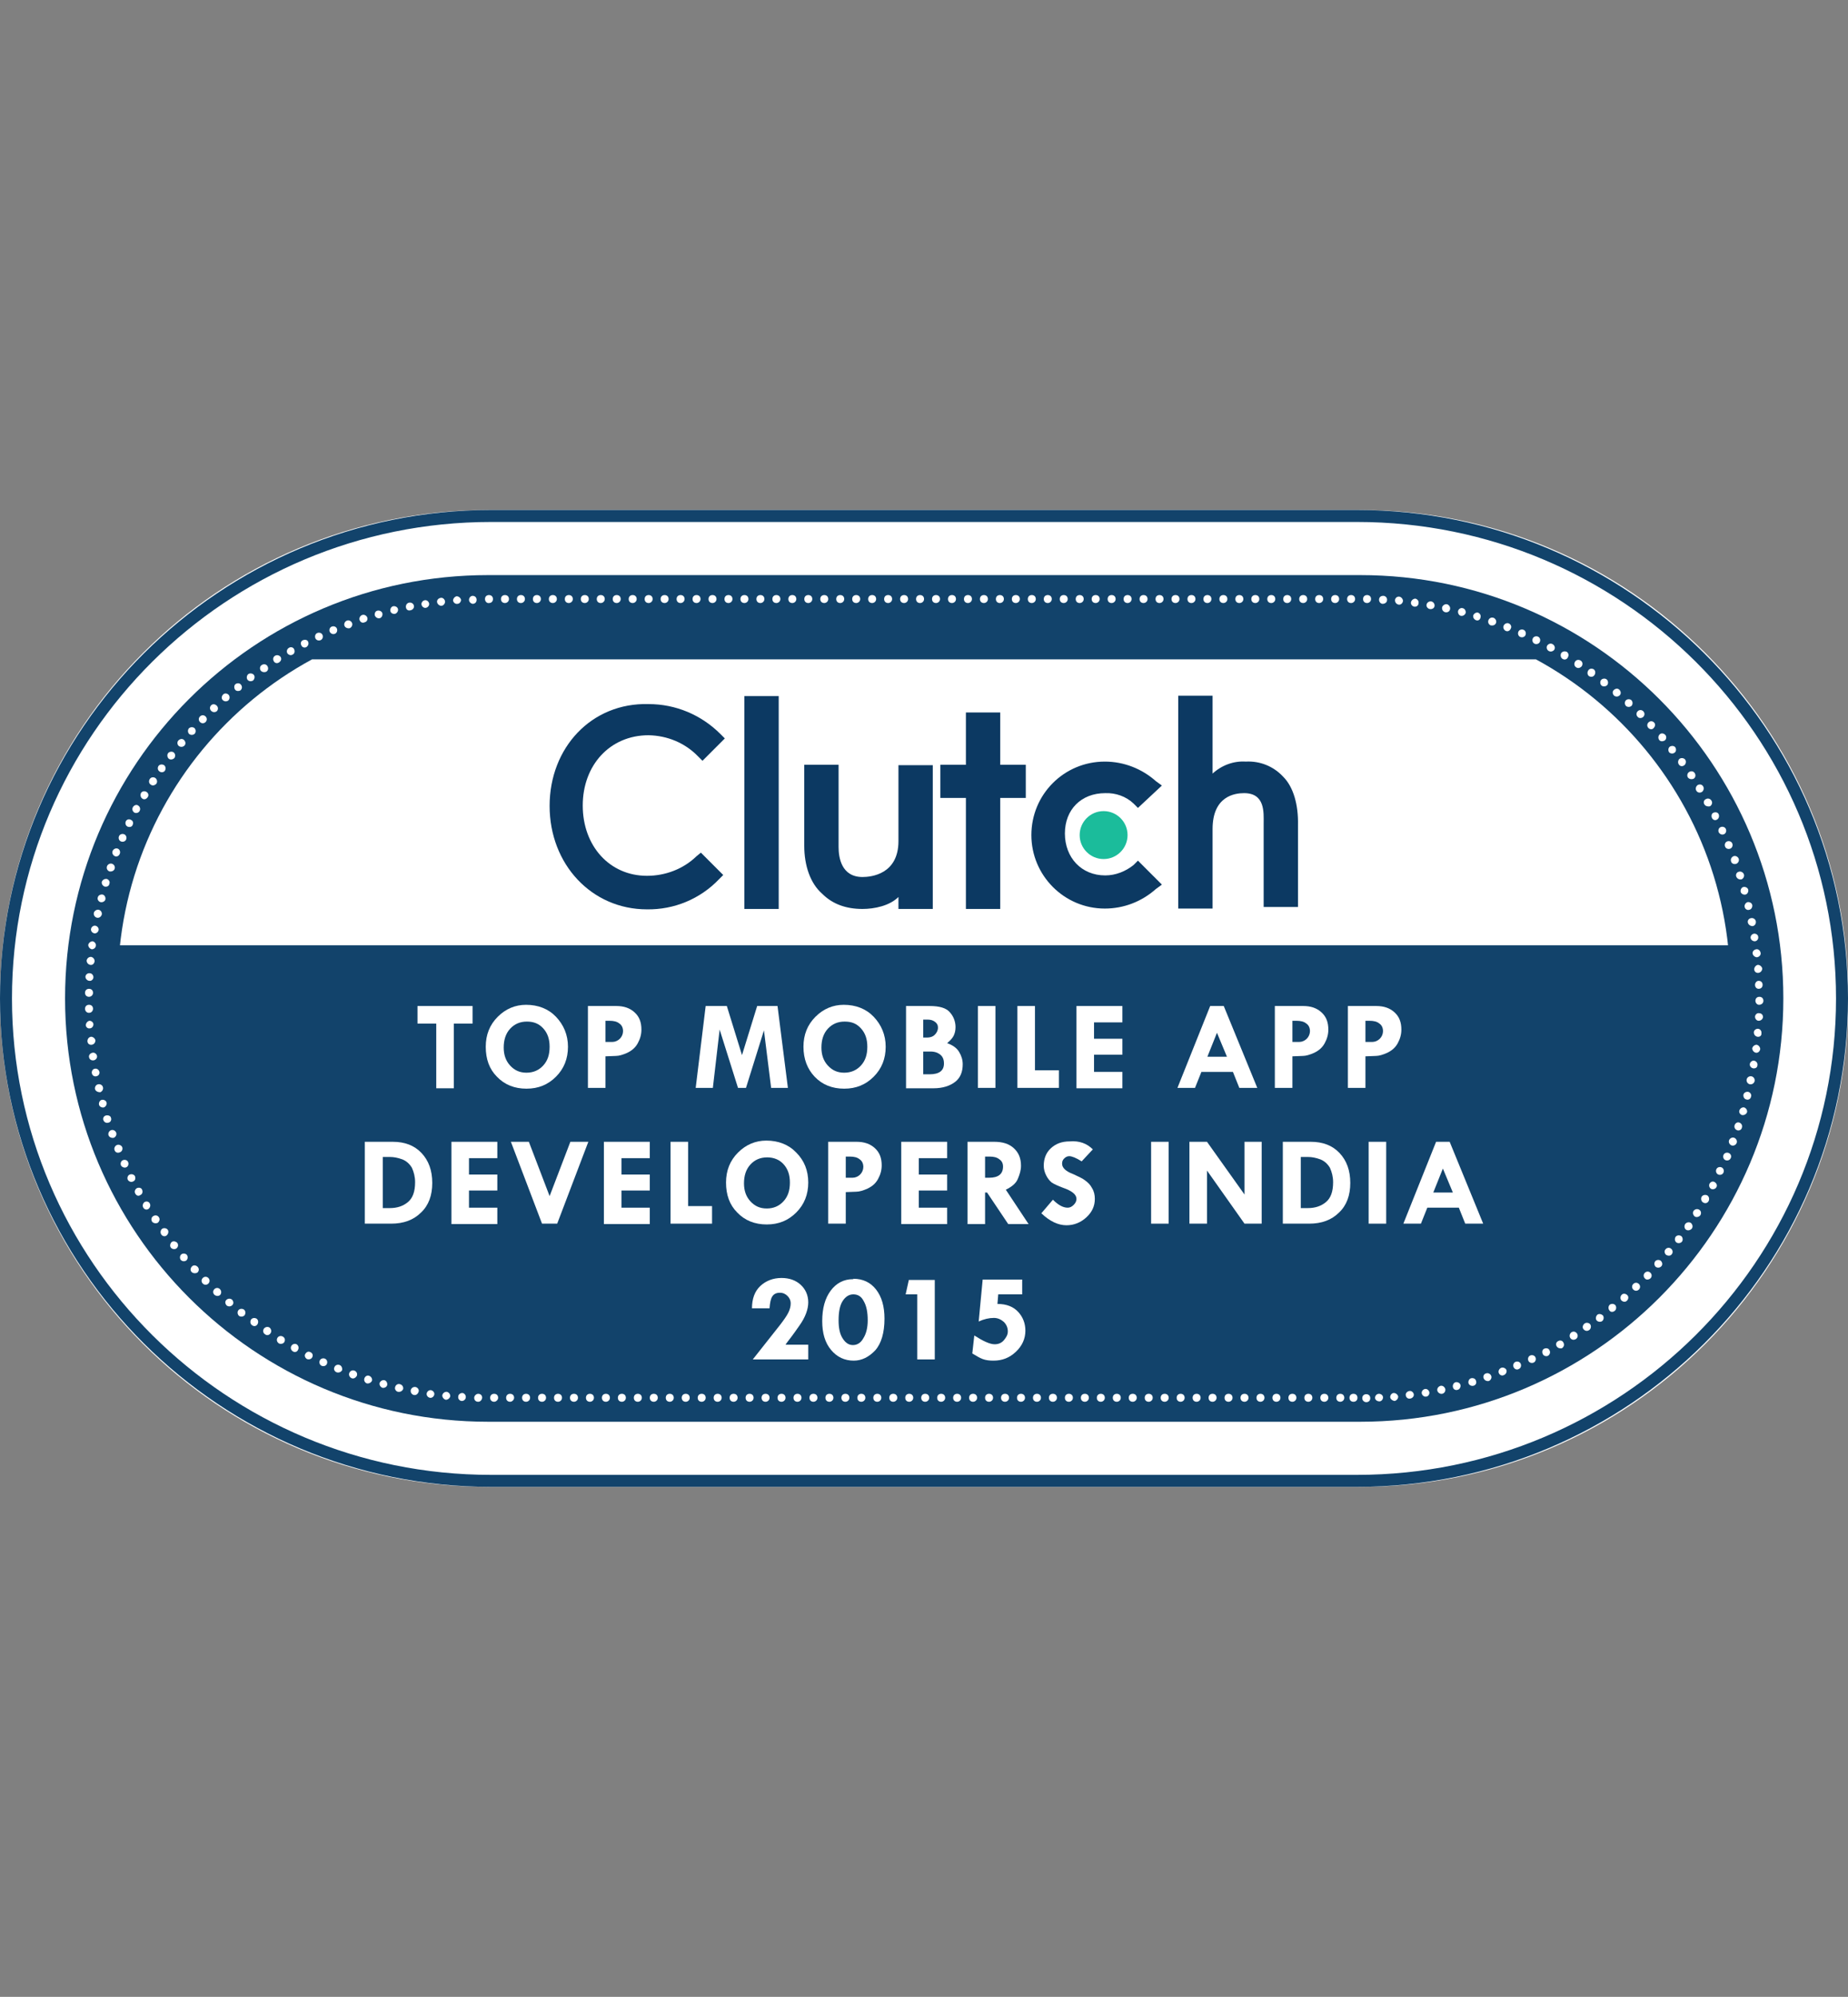 <?xml version="1.0" encoding="UTF-8"?>
<svg enable-background="new 0 0 463 500" version="1.1" viewBox="0 0 463 500" xml:space="preserve" xmlns="http://www.w3.org/2000/svg" xmlns:xlink="http://www.w3.org/1999/xlink">
<rect x="0" y="0" width="463" height="500" fill="#808080" stroke="none"/>
<style type="text/css">
	.st0{fill:#FFFFFF;}
	.st1{fill:#12436B;}
	.st2{clip-path:url(#a);}
	.st3{fill:#0C3962;}
	.st4{fill:#1BBC9B;}
	.st5{enable-background:new    ;}
</style>
<title>-</title>

	<path class="st0" d="m122.3 127.7h218.5c67.5 0 122.3 54.7 122.3 122.3 0 67.5-54.7 122.3-122.3 122.3h-218.5c-67.6 0-122.3-54.8-122.3-122.3s54.7-122.3 122.3-122.3z"/>
	<path class="st1" d="m122.3 144h218.5c58.5 0 106 47.5 106 106s-47.5 106-106 106h-218.5c-58.5 0-106-47.5-106-106s47.4-106 106-106z"/>
	<path class="st0" d="m335.8 351c-0.6 0-1-0.4-1-1s0.4-1 1-1 1 0.4 1 1-0.5 1-1 1zm3.3 0c-0.6 0-1-0.4-1-1s0.4-1 1-1 1 0.4 1 1-0.4 1-1 1zm-7.3 0c-0.6 0-1-0.4-1-1s0.4-1 1-1 1 0.4 1 1-0.5 1-1 1zm-4 0c-0.6 0-1-0.4-1-1s0.4-1 1-1 1 0.4 1 1-0.5 1-1 1zm-4 0c-0.6 0-1-0.4-1-1s0.4-1 1-1 1 0.4 1 1-0.5 1-1 1zm-4 0c-0.6 0-1-0.4-1-1s0.4-1 1-1 1 0.4 1 1-0.5 1-1 1zm-4 0c-0.6 0-1-0.4-1-1s0.4-1 1-1 1 0.4 1 1-0.5 1-1 1zm-4 0c-0.6 0-1-0.4-1-1s0.4-1 1-1 1 0.4 1 1-0.5 1-1 1zm-4 0c-0.6 0-1-0.4-1-1s0.4-1 1-1 1 0.4 1 1-0.5 1-1 1zm-4 0c-0.6 0-1-0.4-1-1s0.4-1 1-1 1 0.4 1 1-0.5 1-1 1zm-4 0c-0.6 0-1-0.4-1-1s0.4-1 1-1 1 0.4 1 1-0.5 1-1 1zm-4 0c-0.6 0-1-0.4-1-1s0.4-1 1-1 1 0.4 1 1-0.5 1-1 1zm-4 0c-0.6 0-1-0.4-1-1s0.4-1 1-1 1 0.4 1 1-0.5 1-1 1zm-4 0c-0.6 0-1-0.4-1-1s0.4-1 1-1 1 0.4 1 1-0.5 1-1 1zm-4 0c-0.6 0-1-0.4-1-1s0.4-1 1-1 1 0.4 1 1-0.5 1-1 1zm-4 0c-0.6 0-1-0.4-1-1s0.4-1 1-1 1 0.4 1 1-0.5 1-1 1zm-4 0c-0.6 0-1-0.4-1-1s0.4-1 1-1 1 0.4 1 1-0.5 1-1 1zm-4 0c-0.6 0-1-0.4-1-1s0.4-1 1-1 1 0.4 1 1-0.5 1-1 1zm-4 0c-0.6 0-1-0.4-1-1s0.4-1 1-1 1 0.4 1 1-0.5 1-1 1zm-4 0c-0.6 0-1-0.4-1-1s0.4-1 1-1 1 0.4 1 1-0.5 1-1 1zm-4 0c-0.6 0-1-0.4-1-1s0.4-1 1-1 1 0.4 1 1-0.5 1-1 1zm-4 0c-0.6 0-1-0.4-1-1s0.4-1 1-1 1 0.4 1 1-0.5 1-1 1zm-4 0c-0.6 0-1-0.4-1-1s0.4-1 1-1 1 0.4 1 1-0.5 1-1 1zm-4 0c-0.6 0-1-0.4-1-1s0.4-1 1-1 1 0.4 1 1-0.5 1-1 1zm-4 0c-0.6 0-1-0.4-1-1s0.4-1 1-1 1 0.4 1 1-0.5 1-1 1zm-4 0c-0.6 0-1-0.4-1-1s0.4-1 1-1 1 0.4 1 1-0.5 1-1 1zm-4 0c-0.6 0-1-0.4-1-1s0.4-1 1-1 1 0.4 1 1-0.5 1-1 1zm-4 0c-0.6 0-1-0.4-1-1s0.4-1 1-1 1 0.4 1 1-0.5 1-1 1zm-4 0c-0.6 0-1-0.4-1-1s0.4-1 1-1 1 0.4 1 1-0.5 1-1 1zm-4 0c-0.6 0-1-0.4-1-1s0.4-1 1-1 1 0.4 1 1-0.5 1-1 1zm-4 0c-0.6 0-1-0.4-1-1s0.4-1 1-1 1 0.4 1 1-0.5 1-1 1zm-4 0c-0.6 0-1-0.4-1-1s0.4-1 1-1 1 0.4 1 1-0.5 1-1 1zm-4 0c-0.6 0-1-0.4-1-1s0.4-1 1-1 1 0.4 1 1-0.5 1-1 1zm-4 0c-0.6 0-1-0.4-1-1s0.4-1 1-1 1 0.4 1 1-0.5 1-1 1zm-4 0c-0.6 0-1-0.4-1-1s0.4-1 1-1 1 0.4 1 1-0.5 1-1 1zm-4 0c-0.6 0-1-0.4-1-1s0.4-1 1-1 1 0.4 1 1-0.5 1-1 1zm-4 0c-0.6 0-1-0.4-1-1s0.4-1 1-1 1 0.4 1 1-0.5 1-1 1zm-4 0c-0.6 0-1-0.4-1-1s0.4-1 1-1 1 0.4 1 1-0.5 1-1 1zm-4 0c-0.6 0-1-0.4-1-1s0.4-1 1-1 1 0.4 1 1-0.5 1-1 1zm-4 0c-0.6 0-1-0.4-1-1s0.4-1 1-1 1 0.4 1 1-0.5 1-1 1zm-4 0c-0.6 0-1-0.4-1-1s0.4-1 1-1 1 0.4 1 1-0.5 1-1 1zm-4 0c-0.6 0-1-0.4-1-1s0.4-1 1-1 1 0.4 1 1-0.5 1-1 1zm-4 0c-0.6 0-1-0.4-1-1s0.4-1 1-1 1 0.4 1 1-0.5 1-1 1zm-4 0c-0.6 0-1-0.4-1-1s0.4-1 1-1 1 0.4 1 1-0.5 1-1 1zm-4 0c-0.6 0-1-0.4-1-1s0.4-1 1-1 1 0.4 1 1-0.5 1-1 1zm-4 0c-0.6 0-1-0.4-1-1s0.4-1 1-1 1 0.4 1 1-0.5 1-1 1zm-4 0c-0.6 0-1-0.4-1-1s0.4-1 1-1 1 0.4 1 1-0.5 1-1 1zm-4 0c-0.6 0-1-0.4-1-1s0.4-1 1-1 1 0.4 1 1-0.5 1-1 1zm-4 0c-0.6 0-1-0.4-1-1s0.4-1 1-1 1 0.4 1 1-0.5 1-1 1zm-4 0c-0.6 0-1-0.4-1-1s0.4-1 1-1 1 0.4 1 1-0.5 1-1 1zm-4 0c-0.6 0-1-0.4-1-1s0.4-1 1-1 1 0.4 1 1-0.5 1-1 1zm-4 0c-0.6 0-1-0.4-1-1s0.4-1 1-1 1 0.4 1 1-0.5 1-1 1zm-4 0c-0.6 0-1-0.4-1-1s0.4-1 1-1 1 0.4 1 1-0.5 1-1 1zm-4 0c-0.6 0-1-0.4-1-1s0.4-1 1-1 1 0.4 1 1c0 0.5-0.5 1-1 1zm-4 0c-0.6 0-1-0.4-1-1s0.4-1 1-1 1 0.4 1 1c0 0.5-0.5 1-1 1zm-4 0c-0.6 0-1-0.4-1-1 0-0.5 0.5-1 1-1 0.6 0 1 0.4 1 1-0.1 0.6-0.5 1-1 1zm224.7-1c0-0.5 0.4-1 1-1 0.5 0 1 0.4 1 0.9s-0.4 1-0.9 1c-0.6 0-1.1-0.4-1.1-0.9v0zm-3.2 0.1c0-0.6 0.4-1 1-1s1 0.4 1 1-0.4 1-1 1c-0.5 0-1-0.4-1-1zm-225.6 0.7c-0.5 0-1-0.5-0.9-1.1 0-0.5 0.5-0.9 1-0.9s0.9 0.5 0.9 1c0 0.6-0.5 1-1 1zm232.6-1c0-0.5 0.4-1 0.9-1s1 0.4 1.1 0.9c0 0.5-0.4 1-0.9 1.1-0.6-0.1-1.1-0.5-1.1-1-0.1 0-0.1-0.1 0 0zm-236.6 0.7c-0.5-0.1-0.9-0.6-0.9-1.1 0.1-0.5 0.5-0.9 1.1-0.9 0.5 0.1 0.9 0.5 0.9 1.1-0.1 0.5-0.6 0.9-1.1 0.9zm240.5-1.1c-0.1-0.5 0.3-1 0.9-1.1 0.5-0.1 1 0.3 1.1 0.8s-0.3 1-0.9 1.1c-0.5 0.1-1-0.2-1.1-0.8zm-244.5 0.6c-0.5-0.1-0.9-0.6-0.8-1.1s0.6-0.9 1.1-0.8 0.9 0.6 0.8 1.1-0.6 0.9-1.1 0.8zm248.5-1.1c-0.1-0.5 0.3-1 0.8-1.1s1 0.3 1.1 0.8-0.3 1.1-0.8 1.1c-0.5 0.1-1-0.3-1.1-0.8v0zm-252.5 0.4c-0.5-0.1-0.9-0.6-0.8-1.2 0.1-0.5 0.6-0.9 1.2-0.8 0.5 0.1 0.9 0.6 0.8 1.1-0.2 0.7-0.7 1-1.2 0.9zm256.4-1.1c-0.1-0.5 0.2-1 0.8-1.2 0.5-0.1 1 0.2 1.2 0.8 0.1 0.5-0.2 1.1-0.8 1.2-0.5 0.1-1.1-0.3-1.2-0.8v0zm-260.4 0.3c-0.5-0.1-0.9-0.7-0.7-1.2 0.1-0.5 0.7-0.9 1.2-0.7 0.5 0.1 0.9 0.6 0.8 1.2-0.2 0.5-0.7 0.8-1.3 0.7zm264.3-1.2c-0.1-0.5 0.2-1.1 0.7-1.2s1.1 0.2 1.2 0.7-0.2 1.1-0.7 1.2c-0.5 0.2-1.1-0.1-1.2-0.7zm-268.2 0.2c-0.5-0.2-0.8-0.7-0.7-1.2 0.2-0.5 0.7-0.8 1.2-0.7s0.8 0.7 0.7 1.2-0.7 0.8-1.2 0.7zm272.1-1.2c-0.1-0.5 0.2-1.1 0.7-1.2s1.1 0.1 1.2 0.7c0.2 0.5-0.1 1.1-0.7 1.2-0.5 0.1-1.1-0.2-1.2-0.7zm-276 0.1c-0.5-0.2-0.8-0.7-0.6-1.3 0.2-0.5 0.7-0.8 1.2-0.6s0.8 0.7 0.7 1.2c-0.2 0.5-0.8 0.8-1.3 0.7zm279.8-1.3c-0.2-0.5 0.1-1.1 0.6-1.2 0.5-0.2 1.1 0.1 1.3 0.6s-0.1 1.1-0.6 1.3c-0.6 0.1-1.1-0.2-1.3-0.7zm-283.6 0c-0.5-0.2-0.8-0.8-0.6-1.3s0.7-0.8 1.3-0.6c0.5 0.2 0.8 0.7 0.6 1.3-0.3 0.5-0.8 0.8-1.3 0.6zm287.4-1.3c-0.2-0.5 0.1-1.1 0.6-1.3s1.1 0.1 1.3 0.5c0.2 0.5-0.1 1.1-0.6 1.3-0.5 0.3-1.1 0-1.3-0.5zm-291.2-0.2c-0.5-0.2-0.8-0.8-0.5-1.3 0.2-0.5 0.8-0.7 1.3-0.5s0.7 0.8 0.6 1.3c-0.3 0.5-0.9 0.7-1.4 0.5zm294.9-1.3c-0.2-0.5 0-1.1 0.5-1.3s1.1 0 1.3 0.5 0 1.1-0.5 1.3c-0.5 0.3-1.1 0-1.3-0.5zm-298.6-0.3c-0.5-0.2-0.7-0.8-0.5-1.3s0.8-0.7 1.3-0.5 0.7 0.8 0.5 1.3-0.8 0.7-1.3 0.5zm302.3-1.3c-0.2-0.5 0-1.1 0.5-1.3s1.1 0 1.3 0.5 0 1.1-0.5 1.3-1.1 0-1.3-0.5zm-306-0.4c-0.5-0.3-0.7-0.9-0.4-1.3 0.3-0.5 0.8-0.7 1.3-0.4 0.5 0.2 0.7 0.8 0.4 1.3-0.2 0.4-0.8 0.6-1.3 0.4zm309.6-1.3c-0.2-0.5-0.1-1.1 0.4-1.3s1.1-0.1 1.3 0.4c0.3 0.5 0.1 1.1-0.4 1.4-0.5 0.2-1.1 0-1.3-0.5zm-313.1-0.6c-0.5-0.3-0.7-0.9-0.4-1.4s0.9-0.6 1.3-0.4c0.5 0.3 0.6 0.9 0.4 1.3-0.2 0.6-0.8 0.8-1.3 0.5zm316.6-1.3c-0.3-0.5-0.1-1.1 0.4-1.3 0.5-0.3 1.1-0.1 1.3 0.4 0.3 0.5 0.1 1.1-0.4 1.4-0.4 0.1-1 0-1.3-0.5zm-320.1-0.7c-0.5-0.3-0.7-0.9-0.4-1.4s0.9-0.6 1.4-0.3 0.6 0.9 0.3 1.4c-0.3 0.4-0.9 0.5-1.3 0.3zm323.5-1.4c-0.3-0.5-0.1-1.1 0.3-1.4 0.5-0.3 1-0.2 1.4 0.3 0.3 0.5 0.2 1.1-0.3 1.4s-1.1 0.2-1.4-0.3zm-327-0.9c-0.5-0.3-0.6-0.9-0.3-1.4 0.3-0.4 0.9-0.6 1.4-0.3 0.4 0.3 0.6 0.9 0.3 1.4s-0.9 0.7-1.4 0.3v0zm330.3-1.3c-0.3-0.4-0.2-1 0.3-1.4 0.4-0.3 1.1-0.2 1.4 0.2s0.2 1.1-0.2 1.4c-0.5 0.4-1.1 0.3-1.5-0.2zm-333.6-1c-0.4-0.3-0.5-0.9-0.2-1.4 0.3-0.4 0.9-0.5 1.4-0.2 0.4 0.3 0.5 0.9 0.2 1.4s-0.9 0.6-1.4 0.2v0zm336.9-1.2c-0.3-0.4-0.2-1 0.2-1.4 0.4-0.3 1-0.2 1.4 0.2 0.3 0.4 0.2 1.1-0.2 1.4s-1.1 0.2-1.4-0.2zm-340.1-1.1c-0.4-0.3-0.5-1-0.2-1.4s0.9-0.5 1.4-0.2c0.4 0.3 0.5 0.9 0.2 1.4-0.3 0.4-1 0.5-1.4 0.2zm343.3-1.4c-0.3-0.4-0.3-1 0.1-1.4 0.4-0.3 1-0.3 1.4 0.1 0.3 0.4 0.3 1-0.1 1.4-0.5 0.4-1.1 0.4-1.4-0.1zm-346.4-1.2c-0.4-0.4-0.5-1-0.1-1.4s1-0.4 1.4-0.1c0.4 0.4 0.5 1 0.1 1.4s-1 0.4-1.4 0.1zm349.4-1.3c-0.3-0.4-0.3-1 0.1-1.4s1-0.3 1.4 0.1 0.3 1-0.1 1.4-1 0.3-1.4-0.1zm-352.5-1.4c-0.4-0.4-0.4-1 0-1.4s1-0.4 1.4 0 0.4 1 0.1 1.4c-0.4 0.4-1 0.4-1.5 0 0.1 0 0.1 0 0 0zm355.5-1.3c-0.4-0.4-0.4-1 0-1.4s1-0.4 1.4 0 0.4 1 0 1.4-1 0.4-1.4 0zm-358.4-1.5c-0.4-0.4-0.4-1 0-1.4s1-0.4 1.4 0 0.4 1 0 1.4-1 0.4-1.4 0zm361.3-1.3c-0.4-0.4-0.4-1 0-1.4s1-0.4 1.4 0 0.4 1 0 1.4c-0.5 0.4-1.1 0.4-1.4 0zm-364.1-1.6c-0.4-0.4-0.3-1 0.1-1.4s1-0.3 1.4 0.1 0.4 1 0 1.4c-0.4 0.3-1.1 0.3-1.5-0.1zm366.8-1.3c-0.4-0.4-0.4-1-0.1-1.4 0.4-0.4 1-0.4 1.4-0.1 0.4 0.4 0.5 1 0.1 1.4s-1 0.4-1.4 0.1zm-369.5-1.7c-0.3-0.4-0.3-1 0.1-1.4 0.4-0.3 1-0.3 1.4 0.1 0.3 0.4 0.3 1-0.1 1.4-0.4 0.3-1 0.3-1.4-0.1zm372.1-1.3c-0.4-0.4-0.5-1-0.1-1.4 0.3-0.4 1-0.5 1.4-0.1 0.4 0.3 0.5 1 0.1 1.4-0.3 0.4-0.9 0.4-1.4 0.1zm-374.6-1.8c-0.3-0.4-0.2-1 0.2-1.4 0.4-0.3 1-0.2 1.4 0.2 0.3 0.4 0.3 1-0.2 1.4-0.4 0.3-1.1 0.2-1.4-0.2zm377.2-1.3c-0.4-0.3-0.5-0.9-0.2-1.4 0.3-0.4 0.9-0.5 1.4-0.2 0.4 0.3 0.5 1 0.2 1.4s-1 0.5-1.4 0.2zm-379.6-2c-0.3-0.4-0.2-1.1 0.2-1.4s1.1-0.2 1.4 0.2 0.2 1-0.2 1.4-1.1 0.3-1.4-0.2v0zm382-1.2c-0.4-0.3-0.5-0.9-0.2-1.4 0.3-0.4 0.9-0.6 1.4-0.3 0.4 0.3 0.6 0.9 0.3 1.4-0.4 0.5-1.1 0.6-1.5 0.3 0 0-0.1 0 0 0zm-384.3-2c-0.3-0.5-0.2-1.1 0.3-1.4s1.1-0.2 1.4 0.3c0.3 0.4 0.2 1-0.3 1.4-0.5 0.2-1.1 0.1-1.4-0.3v0zm386.5-1.3c-0.4-0.3-0.6-0.9-0.3-1.4 0.3-0.4 0.9-0.6 1.4-0.3s0.6 0.9 0.3 1.4c-0.3 0.4-1 0.6-1.4 0.3v0zm-388.7-2.2c-0.3-0.5-0.1-1.1 0.3-1.4 0.5-0.3 1.1-0.1 1.3 0.3 0.3 0.5 0.1 1.1-0.3 1.4s-1 0.2-1.3-0.3zm390.8-1.3c-0.5-0.3-0.6-0.9-0.4-1.4 0.3-0.5 0.9-0.6 1.4-0.4 0.5 0.3 0.6 0.9 0.4 1.4-0.3 0.6-0.9 0.7-1.4 0.4zm-392.8-2.2c-0.3-0.5-0.1-1.1 0.4-1.4 0.5-0.2 1.1-0.1 1.3 0.4s0.1 1.1-0.4 1.3c-0.5 0.4-1 0.2-1.3-0.3zm394.8-1.2c-0.5-0.3-0.6-0.9-0.4-1.3 0.3-0.5 0.8-0.7 1.3-0.4s0.7 0.9 0.4 1.3c-0.2 0.4-0.8 0.6-1.3 0.4zm-396.7-2.3c-0.2-0.5 0-1.1 0.5-1.3s1.1 0 1.3 0.4c0.2 0.5 0.1 1.1-0.4 1.3-0.5 0.3-1.1 0.1-1.4-0.4zm398.5-1.3c-0.5-0.2-0.7-0.8-0.5-1.3s0.8-0.7 1.3-0.5 0.7 0.8 0.5 1.3-0.8 0.7-1.3 0.5zm-400.2-2.3c-0.2-0.5 0-1.1 0.5-1.3s1.1 0 1.3 0.5 0 1.1-0.5 1.3-1.1-0.1-1.3-0.5zm402-1.3c-0.5-0.2-0.7-0.8-0.5-1.3s0.8-0.7 1.3-0.5 0.8 0.8 0.5 1.3c-0.2 0.5-0.8 0.7-1.3 0.5-0.1 0-0.1 0 0 0zm-403.6-2.5c-0.2-0.5 0.1-1.1 0.6-1.3s1.1 0.1 1.3 0.5c0.2 0.5 0 1.1-0.5 1.3-0.6 0.3-1.2 0.1-1.4-0.5v0zm405.1-1.2c-0.5-0.2-0.8-0.8-0.6-1.3s0.8-0.8 1.3-0.6 0.8 0.8 0.6 1.3-0.8 0.8-1.3 0.6zm-406.6-2.5c-0.2-0.5 0.1-1.1 0.6-1.3s1.1 0.1 1.3 0.6-0.1 1.1-0.6 1.3c-0.5 0.1-1.1-0.1-1.3-0.6zm408-1.3c-0.5-0.2-0.8-0.7-0.6-1.3 0.2-0.5 0.7-0.8 1.2-0.6s0.8 0.7 0.6 1.3c-0.1 0.5-0.7 0.8-1.2 0.6zm-409.3-2.5c-0.2-0.5 0.1-1.1 0.7-1.2 0.5-0.1 1.1 0.1 1.2 0.6 0.2 0.5-0.1 1.1-0.6 1.2-0.6 0.2-1.1-0.1-1.3-0.6zm410.5-1.3c-0.5-0.2-0.8-0.7-0.6-1.2s0.7-0.8 1.2-0.7c0.5 0.2 0.8 0.7 0.7 1.2-0.2 0.5-0.7 0.8-1.3 0.7zm-411.6-2.6c-0.1-0.5 0.2-1.1 0.7-1.2s1.1 0.2 1.2 0.7-0.2 1-0.7 1.2c-0.5 0.1-1.1-0.2-1.2-0.7zm412.7-1.3c-0.5-0.1-0.8-0.7-0.7-1.2s0.7-0.8 1.2-0.7 0.9 0.7 0.7 1.2c-0.1 0.6-0.7 0.9-1.2 0.7zm-413.7-2.6c-0.1-0.5 0.2-1.1 0.8-1.2 0.5-0.1 1.1 0.2 1.2 0.8 0.1 0.5-0.2 1-0.7 1.2-0.6 0-1.2-0.3-1.3-0.8zm414.6-1.2c-0.5-0.1-0.9-0.6-0.8-1.2 0.1-0.5 0.6-0.9 1.2-0.8 0.5 0.1 0.9 0.6 0.8 1.2-0.1 0.5-0.6 0.9-1.2 0.8zm-415.4-2.8c-0.1-0.5 0.3-1.1 0.8-1.1 0.5-0.1 1 0.3 1.1 0.8s-0.2 1-0.8 1.1c-0.5 0.1-1-0.2-1.1-0.8zm416.2-1.2c-0.5-0.1-0.9-0.6-0.8-1.1s0.6-0.9 1.1-0.8 0.9 0.6 0.8 1.1c0 0.6-0.5 0.9-1.1 0.8zm-416.9-2.8c-0.1-0.5 0.3-1 0.9-1.1 0.5-0.1 1 0.3 1.1 0.8s-0.3 1-0.8 1.1c-0.6 0.1-1.1-0.2-1.2-0.8zm417.6-1.1c-0.5-0.1-0.9-0.6-0.9-1.1 0.1-0.5 0.6-0.9 1.1-0.9 0.5 0.1 0.9 0.6 0.9 1.1-0.1 0.6-0.6 1-1.1 0.9-0.1 0-0.1 0 0 0zm-418-2.9c0-0.5 0.3-1 0.9-1.1 0.5 0 1 0.4 1.1 0.9 0 0.5-0.3 1-0.9 1.1s-1.1-0.3-1.1-0.9c-0.1 0.1-0.1 0 0 0zm418.4-1.1c-0.5-0.1-0.9-0.5-0.9-1.1 0-0.5 0.5-0.9 1-0.9s1 0.5 0.9 1.1c0.1 0.6-0.4 1-1 0.9zm-418.8-2.9c0-0.5 0.4-1 0.9-1.1 0.5 0 1 0.4 1 0.9s-0.4 1-0.9 1c-0.5 0.1-1-0.3-1-0.8zm419.1-1.1c-0.5 0-0.9-0.5-0.9-1s0.5-1 1-0.9c0.6 0 1 0.4 1 1-0.1 0.5-0.5 0.9-1.1 0.9zm0.1-4c-0.5 0-0.9-0.5-0.9-1 0-0.6 0.4-1 1-1s1 0.4 1 1-0.5 1-1.1 1zm-419.4 1c0-0.6 0.4-1 1-1s1 0.4 1 1c0 0.5-0.4 1-0.9 1-0.6 0.1-1.1-0.4-1.1-1v0zm1-3c-0.6 0-1-0.4-1-1s0.4-1 1-1 1 0.4 1 1-0.5 1-1 1zm417.4-3c0-0.5 0.4-1 0.9-1 0.6 0 1 0.4 1 1s-0.4 1-1 1c-0.5 0-0.9-0.4-0.9-1zm-417.3-1c-0.5 0-1-0.5-1-1s0.5-1 1.1-0.9c0.5 0 0.9 0.5 0.9 1s-0.5 1-1 0.9zm417.1-2.9c0-0.5 0.4-1 0.9-1.1 0.5 0 1 0.4 1.1 0.9 0 0.6-0.4 1-0.9 1.1-0.6 0.1-1.1-0.3-1.1-0.9zm-416.9-1.1c-0.5-0.1-0.9-0.5-0.9-1.1 0.1-0.5 0.5-0.9 1.1-0.9 0.5 0.1 0.9 0.5 0.9 1.1-0.1 0.6-0.5 1-1.1 0.9zm416.5-2.8c-0.1-0.5 0.3-1 0.9-1.1 0.5-0.1 1 0.3 1.1 0.9 0.1 0.5-0.3 1-0.9 1.1-0.5 0-1-0.4-1.1-0.9zm-416.1-1.1c-0.5-0.1-0.9-0.6-0.9-1.1 0.1-0.5 0.6-0.9 1.1-0.9 0.5 0.1 0.9 0.6 0.8 1.1 0 0.5-0.5 0.9-1 0.9zm415.6-2.8c-0.1-0.5 0.3-1 0.8-1.1s1.1 0.3 1.1 0.8c0.1 0.5-0.3 1.1-0.9 1.1-0.4 0-0.9-0.3-1-0.8zm-415-1.2c-0.5-0.1-0.9-0.6-0.8-1.1s0.6-0.9 1.1-0.8 0.9 0.6 0.8 1.1-0.6 0.9-1.1 0.8zm414.3-2.7c-0.1-0.5 0.2-1 0.8-1.1 0.5-0.1 1.1 0.2 1.2 0.8 0.1 0.5-0.2 1.1-0.8 1.2-0.6 0-1.1-0.4-1.2-0.9zm-413.6-1.2c-0.5-0.1-0.9-0.6-0.8-1.2 0.1-0.5 0.7-0.9 1.2-0.8s0.9 0.6 0.8 1.2c-0.2 0.6-0.7 0.9-1.2 0.8zm412.8-2.7c-0.1-0.5 0.2-1 0.7-1.2 0.5-0.1 1.1 0.2 1.2 0.7s-0.2 1.1-0.7 1.2c-0.6 0.2-1.1-0.2-1.2-0.7zm-411.9-1.2c-0.5-0.1-0.9-0.7-0.7-1.2 0.1-0.5 0.7-0.8 1.2-0.7s0.8 0.7 0.7 1.2-0.7 0.8-1.2 0.7zm410.9-2.6c-0.1-0.5 0.2-1.1 0.7-1.2s1.1 0.2 1.2 0.7-0.2 1.1-0.7 1.2-1.1-0.2-1.2-0.7zm-409.9-1.3c-0.5-0.2-0.8-0.7-0.7-1.2 0.2-0.5 0.7-0.8 1.3-0.7 0.5 0.2 0.8 0.7 0.6 1.2-0.1 0.6-0.6 0.8-1.2 0.7zm408.8-2.5c-0.2-0.5 0.1-1.1 0.6-1.2 0.5-0.2 1.1 0.1 1.3 0.6s-0.1 1.1-0.6 1.3c-0.6 0.1-1.1-0.2-1.3-0.7zm-407.6-1.3c-0.5-0.2-0.8-0.7-0.6-1.3 0.2-0.5 0.8-0.8 1.3-0.6s0.8 0.7 0.6 1.3c-0.2 0.5-0.8 0.7-1.3 0.6zm406.3-2.5c-0.2-0.5 0.1-1.1 0.6-1.3s1.1 0.1 1.3 0.6-0.1 1.1-0.6 1.3c-0.6 0.2-1.2-0.1-1.3-0.6zm-404.9-1.3c-0.5-0.2-0.8-0.8-0.6-1.3s0.8-0.8 1.3-0.6 0.7 0.8 0.5 1.3-0.7 0.8-1.2 0.6zm403.4-2.4c-0.2-0.5 0-1.1 0.5-1.3s1.1 0 1.3 0.5 0 1.1-0.5 1.3-1.1 0-1.3-0.5zm-401.9-1.3c-0.5-0.2-0.7-0.8-0.5-1.3s0.8-0.7 1.3-0.5 0.7 0.8 0.5 1.3-0.8 0.7-1.3 0.5zm400.3-2.3c-0.2-0.5 0-1.1 0.5-1.3s1.1 0 1.3 0.5 0 1.1-0.5 1.3-1 0-1.3-0.5zm-398.6-1.4c-0.5-0.2-0.7-0.8-0.5-1.3s0.8-0.7 1.3-0.4c0.5 0.2 0.7 0.8 0.4 1.3-0.1 0.4-0.7 0.6-1.2 0.4zm396.9-2.2c-0.2-0.5-0.1-1.1 0.4-1.3s1.1-0.1 1.3 0.4 0 1.1-0.4 1.3c-0.4 0.3-1 0.2-1.3-0.4v0zm-395.2-1.3c-0.5-0.3-0.7-0.9-0.4-1.4s0.9-0.7 1.3-0.4c0.5 0.3 0.6 0.9 0.4 1.3-0.2 0.5-0.8 0.7-1.3 0.5zm393.3-2.1c-0.3-0.5-0.1-1.1 0.4-1.3 0.5-0.3 1.1-0.1 1.4 0.4s0.1 1.1-0.4 1.4c-0.5 0.1-1.1 0-1.4-0.5zm-391.3-1.4c-0.5-0.3-0.6-0.9-0.4-1.4 0.3-0.5 0.9-0.6 1.4-0.3s0.6 0.9 0.3 1.3c-0.3 0.5-0.9 0.7-1.3 0.4zm389.3-2c-0.3-0.5-0.1-1.1 0.3-1.4 0.5-0.3 1.1-0.2 1.4 0.3s0.1 1.1-0.3 1.4c-0.5 0.3-1.1 0.2-1.4-0.3zm-387.2-1.5c-0.5-0.3-0.6-0.9-0.3-1.4s0.9-0.6 1.4-0.3c0.4 0.3 0.6 0.9 0.3 1.4-0.4 0.5-1 0.6-1.4 0.3zm385.1-1.8c-0.3-0.4-0.2-1.1 0.3-1.4s1.1-0.2 1.4 0.3 0.2 1.1-0.3 1.4c-0.5 0.2-1.1 0.1-1.4-0.3zm-382.9-1.5c-0.5-0.3-0.6-0.9-0.3-1.4 0.3-0.4 0.9-0.5 1.4-0.2 0.4 0.3 0.5 0.9 0.2 1.4-0.3 0.4-0.9 0.5-1.3 0.2zm380.6-1.8c-0.3-0.4-0.2-1.1 0.2-1.4s1.1-0.2 1.4 0.2 0.2 1.1-0.2 1.4c-0.5 0.4-1.1 0.3-1.4-0.2v0zm-378.3-1.4c-0.4-0.3-0.5-1-0.2-1.4s1-0.5 1.4-0.2 0.5 0.9 0.2 1.4c-0.4 0.4-1 0.5-1.4 0.2zm375.9-1.6c-0.3-0.4-0.3-1 0.1-1.4 0.4-0.3 1.1-0.3 1.4 0.1s0.3 1.1-0.2 1.4c-0.4 0.3-1 0.2-1.3-0.1zm-373.4-1.6c-0.4-0.3-0.5-1-0.1-1.4s1-0.5 1.4-0.1 0.5 1 0.1 1.4-1 0.4-1.4 0.1zm370.9-1.5c-0.3-0.4-0.3-1 0.1-1.4s1-0.3 1.4 0.1 0.3 1.1-0.1 1.4c-0.5 0.3-1.1 0.3-1.4-0.1zm-368.3-1.5c-0.4-0.4-0.4-1-0.1-1.4 0.4-0.4 1-0.4 1.4-0.1 0.4 0.4 0.4 1 0.1 1.4-0.4 0.4-1 0.4-1.4 0.1zm365.6-1.5c-0.4-0.4-0.4-1 0-1.4s1-0.4 1.4 0 0.3 1-0.1 1.4c-0.3 0.4-0.9 0.4-1.3 0zm-362.9-1.5c-0.4-0.4-0.4-1 0-1.4s1-0.4 1.4 0 0.4 1 0 1.4-1 0.4-1.4 0zm360.2-1.3c-0.4-0.4-0.4-1 0-1.4s1-0.4 1.4 0 0.4 1 0 1.4-1.1 0.4-1.4 0zm-357.4-1.5c-0.4-0.4-0.4-1 0-1.4s1-0.3 1.4 0.1 0.4 1 0 1.4c-0.4 0.3-1 0.3-1.4-0.1zm354.5-1.2c-0.4-0.4-0.4-1-0.1-1.4 0.4-0.4 1-0.4 1.4-0.1 0.4 0.4 0.4 1 0.1 1.4-0.4 0.4-1 0.4-1.4 0.1zm-351.6-1.5c-0.4-0.4-0.3-1 0.1-1.4s1-0.3 1.4 0.1c0.3 0.4 0.3 1-0.1 1.4-0.4 0.3-1 0.3-1.4-0.1zm348.6-1.1c-0.4-0.4-0.5-1-0.1-1.4s1-0.5 1.4-0.1 0.5 1 0.1 1.4-1 0.4-1.4 0.1zm-345.5-1.5c-0.3-0.4-0.3-1.1 0.1-1.4s1.1-0.3 1.4 0.2c0.3 0.4 0.3 1-0.2 1.4-0.4 0.2-1 0.2-1.3-0.2zm342.4-1c-0.4-0.3-0.5-0.9-0.2-1.4 0.3-0.4 1-0.5 1.4-0.2s0.5 1 0.2 1.4-1 0.5-1.4 0.2zm-339.3-1.5c-0.3-0.4-0.2-1.1 0.2-1.4s1.1-0.2 1.4 0.2 0.2 1-0.2 1.4c-0.5 0.3-1.1 0.2-1.4-0.2zm336.1-0.9c-0.4-0.3-0.5-0.9-0.2-1.4s0.9-0.6 1.4-0.3c0.4 0.3 0.5 0.9 0.2 1.4s-0.9 0.6-1.4 0.3zm-332.8-1.4c-0.3-0.5-0.2-1.1 0.3-1.4s1.1-0.2 1.4 0.3 0.2 1.1-0.3 1.4c-0.5 0.2-1.1 0.1-1.4-0.3zm329.6-0.8c-0.5-0.3-0.6-0.9-0.3-1.4s0.9-0.6 1.4-0.3 0.6 0.9 0.3 1.4c-0.4 0.5-1 0.6-1.4 0.3zm-326.3-1.5c-0.3-0.5-0.2-1.1 0.3-1.4s1.1-0.1 1.4 0.3c0.3 0.5 0.1 1-0.3 1.3-0.5 0.4-1.1 0.3-1.4-0.2zm322.9-0.6c-0.5-0.3-0.6-0.9-0.4-1.4 0.3-0.5 0.9-0.6 1.4-0.4 0.5 0.3 0.6 0.9 0.3 1.4-0.2 0.5-0.8 0.7-1.3 0.4zm-319.5-1.4c-0.3-0.5-0.1-1.1 0.4-1.4s1.1-0.1 1.3 0.4 0.1 1.1-0.4 1.3c-0.4 0.3-1 0.1-1.3-0.3zm316-0.6c-0.5-0.3-0.6-0.9-0.4-1.3 0.3-0.5 0.9-0.7 1.4-0.4s0.7 0.9 0.4 1.4c-0.3 0.4-0.9 0.6-1.4 0.3zm-312.5-1.4c-0.3-0.5-0.1-1.1 0.4-1.3s1.1-0.1 1.3 0.4 0 1-0.4 1.3c-0.5 0.3-1.1 0.1-1.3-0.4zm309-0.4c-0.5-0.2-0.7-0.8-0.5-1.3s0.8-0.7 1.3-0.5 0.7 0.8 0.5 1.3-0.8 0.7-1.3 0.5zm-305.5-1.4c-0.2-0.5 0-1.1 0.5-1.3s1.1 0 1.3 0.5 0 1.1-0.5 1.3-1.1 0-1.3-0.5zm301.9-0.3c-0.5-0.2-0.7-0.8-0.5-1.3s0.8-0.7 1.3-0.5 0.7 0.8 0.5 1.3-0.8 0.7-1.3 0.5zm-298.3-1.3c-0.2-0.5 0-1.1 0.5-1.3s1.1 0 1.3 0.5 0 1.1-0.5 1.3-1 0-1.3-0.5zm294.7-0.2c-0.5-0.2-0.8-0.8-0.6-1.3s0.8-0.8 1.3-0.6 0.8 0.8 0.5 1.3c-0.2 0.5-0.7 0.8-1.2 0.6zm-291-1.3c-0.2-0.5 0.1-1.1 0.6-1.3s1.1 0.1 1.3 0.6-0.1 1.1-0.6 1.3c-0.5 0.1-1.1-0.1-1.3-0.6zm287.2-0.1c-0.5-0.2-0.8-0.7-0.6-1.3 0.2-0.5 0.7-0.8 1.3-0.6 0.5 0.2 0.8 0.8 0.6 1.3s-0.7 0.7-1.3 0.6zm-283.4-1.3c-0.2-0.5 0.1-1.1 0.6-1.3s1.1 0.1 1.3 0.6-0.1 1.1-0.6 1.2c-0.6 0.3-1.1 0-1.3-0.5zm279.7 0c-0.5-0.2-0.8-0.7-0.7-1.2 0.2-0.5 0.7-0.8 1.2-0.7 0.5 0.2 0.8 0.7 0.6 1.3-0.1 0.5-0.6 0.8-1.1 0.6zm-275.9-1.2c-0.1-0.5 0.1-1.1 0.7-1.2 0.5-0.1 1.1 0.2 1.2 0.7s-0.2 1.1-0.7 1.2-1-0.2-1.2-0.7zm272.1 0.1c-0.5-0.1-0.8-0.7-0.7-1.2s0.7-0.9 1.2-0.7c0.5 0.1 0.8 0.7 0.7 1.2-0.2 0.5-0.7 0.8-1.2 0.7zm-268.2-1.2c-0.1-0.5 0.2-1.1 0.7-1.2s1.1 0.2 1.2 0.7-0.2 1-0.7 1.2c-0.6 0.1-1.1-0.2-1.2-0.7zm264.3 0.3c-0.5-0.1-0.9-0.6-0.8-1.2 0.1-0.5 0.7-0.9 1.2-0.8s0.9 0.7 0.8 1.2c-0.1 0.6-0.6 0.9-1.2 0.8zm-260.4-1.2c-0.1-0.5 0.2-1.1 0.8-1.2 0.5-0.1 1.1 0.2 1.2 0.8 0.1 0.5-0.3 1-0.8 1.1-0.6 0.2-1.1-0.1-1.2-0.7zm256.5 0.4c-0.5-0.1-0.9-0.6-0.8-1.1s0.6-0.9 1.2-0.8c0.5 0.1 0.9 0.6 0.8 1.2-0.1 0.5-0.6 0.8-1.2 0.7zm-252.6-1.1c-0.1-0.5 0.3-1 0.8-1.1s1 0.3 1.1 0.8-0.3 1-0.8 1.1-1-0.3-1.1-0.8zm248.7 0.5c-0.5-0.1-0.9-0.6-0.8-1.1s0.6-0.9 1.1-0.9c0.5 0.1 0.9 0.6 0.8 1.1 0 0.6-0.5 1-1.1 0.9zm-244.8-1.1c-0.1-0.5 0.3-1 0.9-1.1 0.5-0.1 1 0.3 1.1 0.9 0 0.5-0.3 1-0.9 1.1-0.5 0-1-0.4-1.1-0.9zm240.9 0.6c-0.5-0.1-0.9-0.5-0.9-1.1 0-0.5 0.5-1 1.1-0.9 0.5 0.1 0.9 0.6 0.9 1.1-0.1 0.6-0.6 1-1.1 0.9zm-236.9-1c0-0.5 0.4-1 0.9-1.1 0.5 0 1 0.4 1.1 0.9 0 0.5-0.4 1-0.9 1-0.5 0.1-1-0.3-1.1-0.8zm232.9 0.8c-0.5 0-0.9-0.5-0.9-1 0-0.6 0.4-1 1-1h0.1c0.5 0 1 0.5 0.9 1.1 0 0.5-0.5 0.9-1.1 0.9zm-228.9-1c0-0.5 0.4-1 0.9-1 0.6 0 1 0.4 1 1s-0.4 1-1 1c-0.5-0.1-0.9-0.5-0.9-1zm225 0.8c-0.6 0-1-0.4-1-1s0.4-1 1-1 1 0.4 1 1-0.5 1-1 1zm-221-1c0-0.6 0.4-1 1-1s1 0.4 1 1-0.4 1-1 1c-0.5 0.1-1-0.4-1-1zm217 1c-0.6 0-1-0.4-1-1s0.4-1 1-1 1 0.4 1 1-0.5 1-1 1zm-4 0c-0.6 0-1-0.4-1-1s0.4-1 1-1 1 0.4 1 1-0.5 1-1 1zm-4 0c-0.6 0-1-0.4-1-1s0.4-1 1-1 1 0.4 1 1-0.5 1-1 1zm-4 0c-0.6 0-1-0.4-1-1s0.4-1 1-1 1 0.4 1 1-0.5 1-1 1zm-4 0c-0.6 0-1-0.4-1-1s0.4-1 1-1 1 0.4 1 1-0.5 1-1 1zm-4 0c-0.6 0-1-0.4-1-1s0.4-1 1-1 1 0.4 1 1-0.5 1-1 1zm-4 0c-0.6 0-1-0.4-1-1s0.4-1 1-1 1 0.4 1 1-0.5 1-1 1zm-4 0c-0.6 0-1-0.4-1-1s0.4-1 1-1 1 0.4 1 1-0.5 1-1 1zm-4 0c-0.6 0-1-0.4-1-1s0.4-1 1-1 1 0.4 1 1-0.5 1-1 1zm-4 0c-0.6 0-1-0.4-1-1s0.4-1 1-1 1 0.4 1 1-0.5 1-1 1zm-4 0c-0.6 0-1-0.4-1-1s0.4-1 1-1 1 0.4 1 1-0.5 1-1 1zm-4 0c-0.6 0-1-0.4-1-1s0.4-1 1-1 1 0.4 1 1-0.5 1-1 1zm-4 0c-0.6 0-1-0.4-1-1s0.4-1 1-1 1 0.4 1 1-0.5 1-1 1zm-4 0c-0.6 0-1-0.4-1-1s0.4-1 1-1 1 0.4 1 1-0.5 1-1 1zm-4 0c-0.6 0-1-0.4-1-1s0.4-1 1-1 1 0.4 1 1-0.5 1-1 1zm-4 0c-0.6 0-1-0.4-1-1s0.4-1 1-1 1 0.4 1 1-0.5 1-1 1zm-4 0c-0.6 0-1-0.4-1-1s0.4-1 1-1 1 0.4 1 1-0.5 1-1 1zm-4 0c-0.6 0-1-0.4-1-1s0.4-1 1-1 1 0.4 1 1-0.5 1-1 1zm-4 0c-0.6 0-1-0.4-1-1s0.4-1 1-1 1 0.4 1 1-0.5 1-1 1zm-4 0c-0.6 0-1-0.4-1-1s0.4-1 1-1 1 0.4 1 1-0.5 1-1 1zm-4 0c-0.6 0-1-0.4-1-1s0.4-1 1-1 1 0.4 1 1-0.5 1-1 1zm-4 0c-0.6 0-1-0.4-1-1s0.4-1 1-1 1 0.4 1 1-0.5 1-1 1zm-4 0c-0.6 0-1-0.4-1-1s0.4-1 1-1 1 0.4 1 1-0.5 1-1 1zm-4 0c-0.6 0-1-0.4-1-1s0.4-1 1-1 1 0.4 1 1-0.5 1-1 1zm-4 0c-0.6 0-1-0.4-1-1s0.4-1 1-1 1 0.4 1 1-0.5 1-1 1zm-4 0c-0.6 0-1-0.4-1-1s0.4-1 1-1 1 0.4 1 1-0.5 1-1 1zm-4 0c-0.6 0-1-0.4-1-1s0.4-1 1-1 1 0.4 1 1-0.5 1-1 1zm-4 0c-0.6 0-1-0.4-1-1s0.4-1 1-1 1 0.4 1 1-0.5 1-1 1zm-4 0c-0.6 0-1-0.4-1-1s0.4-1 1-1 1 0.4 1 1-0.5 1-1 1zm-4 0c-0.6 0-1-0.4-1-1s0.4-1 1-1 1 0.4 1 1-0.5 1-1 1zm-4 0c-0.6 0-1-0.4-1-1s0.4-1 1-1 1 0.4 1 1-0.5 1-1 1zm-4 0c-0.6 0-1-0.4-1-1s0.4-1 1-1 1 0.4 1 1-0.5 1-1 1zm-4 0c-0.6 0-1-0.4-1-1s0.4-1 1-1 1 0.4 1 1-0.5 1-1 1zm-4 0c-0.6 0-1-0.4-1-1s0.4-1 1-1 1 0.4 1 1-0.5 1-1 1zm-4 0c-0.6 0-1-0.4-1-1s0.4-1 1-1 1 0.4 1 1-0.5 1-1 1zm-4 0c-0.6 0-1-0.4-1-1s0.4-1 1-1 1 0.4 1 1-0.5 1-1 1zm-4 0c-0.6 0-1-0.4-1-1s0.4-1 1-1 1 0.4 1 1-0.5 1-1 1zm-4 0c-0.6 0-1-0.4-1-1s0.4-1 1-1 1 0.4 1 1-0.5 1-1 1zm-4 0c-0.6 0-1-0.4-1-1s0.4-1 1-1 1 0.4 1 1-0.5 1-1 1zm-4 0c-0.6 0-1-0.4-1-1s0.4-1 1-1 1 0.4 1 1-0.5 1-1 1zm-4 0c-0.6 0-1-0.4-1-1s0.4-1 1-1 1 0.4 1 1-0.5 1-1 1zm-4 0c-0.6 0-1-0.4-1-1s0.4-1 1-1 1 0.4 1 1-0.5 1-1 1zm-4 0c-0.6 0-1-0.4-1-1s0.4-1 1-1 1 0.4 1 1-0.5 1-1 1zm-4 0c-0.6 0-1-0.4-1-1s0.4-1 1-1 1 0.4 1 1-0.5 1-1 1zm-4 0c-0.6 0-1-0.4-1-1s0.4-1 1-1 1 0.4 1 1-0.5 1-1 1zm-4 0c-0.6 0-1-0.4-1-1s0.4-1 1-1 1 0.4 1 1-0.5 1-1 1zm-4 0c-0.6 0-1-0.4-1-1s0.4-1 1-1 1 0.4 1 1-0.5 1-1 1zm-4 0c-0.6 0-1-0.4-1-1s0.4-1 1-1 1 0.4 1 1-0.5 1-1 1zm-4 0c-0.6 0-1-0.4-1-1s0.4-1 1-1 1 0.4 1 1-0.5 1-1 1zm-4 0c-0.6 0-1-0.4-1-1s0.4-1 1-1 1 0.4 1 1-0.5 1-1 1zm-4 0c-0.6 0-1-0.4-1-1s0.4-1 1-1 1 0.4 1 1-0.5 1-1 1zm-4 0c-0.6 0-1-0.4-1-1s0.4-1 1-1 1 0.4 1 1-0.5 1-1 1zm-4 0c-0.6 0-1-0.4-1-1s0.4-1 1-1 1 0.4 1 1-0.5 1-1 1zm-4 0c-0.6 0-1-0.4-1-1s0.4-1 1-1 1 0.4 1 1-0.5 1-1 1z"/>
	<path class="st1" d="m340 372.3h-217c-67.8 0-123-54.9-123-122.3s55.2-122.3 123-122.3h217c67.8 0 123 54.8 123 122.3s-55.2 122.3-123 122.3zm-217-241.6c-66.2 0-120 53.5-120 119.3s53.8 119.3 120 119.3h217c66.2 0 120-53.5 120-119.3s-53.8-119.3-120-119.3h-217z"/>
	
		<defs>
			<rect id="b" x="16.3" y="165.1" width="434.2" height="71.6"/>
		</defs>
		<clipPath id="a">
			<use xlink:href="#b"/>
		</clipPath>
		<g class="st2">
			<path class="st0" d="m122.5 153.9h218c51.4 0 93 41.6 93 93s-41.6 93-93 93h-218c-51.4 0-93-41.6-93-93s41.6-93 93-93z"/>
		</g>
	
	<path class="st3" d="m186.5 174.3h8.6v53.3h-8.6v-53.3z"/>
	<path class="st3" d="m225.1 210.6c0 8.3-6.8 9-9 9-5.3 0-6-4.9-6-7.5v-20.6h-8.6v20.3c0 4.9 1.5 9.4 4.5 12 2.6 2.6 6 3.8 10.1 3.8 3 0 6.8-0.8 9-3v3h8.6v-36h-8.6v19z"/>
	<path class="st3" d="m250.6 178.4h-8.6v13.1h-6.4v8.3h6.4v27.8h8.6v-27.8h6.4v-8.3h-6.4v-13.1z"/>
	<path class="st3" d="m284 216.6c-2 1.6-4.5 2.6-7.1 2.6-6 0-10.1-4.5-10.1-10.5s4.1-10.1 10.1-10.1c2.6-0.1 5.2 0.8 7.1 2.6l1.1 1.1 6-5.6-1.5-1.1c-3.5-3.1-8-4.9-12.8-4.9-10.2 0-18.4 8.2-18.4 18.4 0 10.1 8.2 18.4 18.4 18.4 4.7 0 9.2-1.7 12.8-4.9l1.5-1.1-6-6-1.1 1.1z"/>
	<path class="st3" d="m321.5 194.5c-2.4-2.6-5.8-4-9.4-3.8-3-0.2-6 0.9-8.3 3v-19.5h-8.6v53.3h8.6v-19.9c0-8.3 5.6-9 7.9-9 5.3 0 4.9 4.9 4.9 7.5v21h8.6v-20.6c0.1-4.9-1.1-9.4-3.7-12z"/>
	<circle class="st4" cx="276.5" cy="209.1" r="6"/>
	<path class="st3" d="m174.5 214.4c-3.3 3.2-7.8 4.9-12.4 4.9-9.4 0-16.1-7.5-16.1-17.6s6.8-17.6 16.5-17.6c4.7 0.1 9.1 1.9 12.4 5.3l1.1 1.1 5.6-5.6-1.1-1.1c-4.8-4.8-11.2-7.5-18-7.5-14.3-0.4-24.8 10.9-24.8 25.5s10.5 25.9 24.4 25.9c6.8 0.1 13.3-2.6 18-7.5l1.1-1.1-5.6-5.6-1.1 0.9z"/>

<g class="st5">
	<path class="st0" d="m104.6 251.9h13.8v4.4h-4.7v16.2h-4.4v-16.2h-4.7v-4.4z"/>
	<path class="st0" d="m121.7 262.1c0-3 1-5.5 3-7.5s4.4-3 7.1-3c3 0 5.6 1 7.5 3s3 4.5 3 7.5-1 5.5-3 7.5-4.4 3-7.4 3-5.5-1-7.4-3c-1.9-1.9-2.8-4.4-2.8-7.5zm10.3-6.3c-1.7 0-3.1 0.6-4.2 1.8s-1.6 2.8-1.6 4.7c0 1.8 0.5 3.3 1.6 4.5s2.4 1.8 4.1 1.8 3.1-0.6 4.2-1.8 1.6-2.7 1.6-4.7c0-1.9-0.5-3.4-1.6-4.6s-2.4-1.7-4.1-1.7z"/>
	<path class="st0" d="m147.4 251.9h7c1.9 0 3.4 0.5 4.6 1.6s1.7 2.5 1.7 4.3c0 1.2-0.3 2.3-0.9 3.4s-1.4 1.8-2.6 2.4c-1.1 0.5-2.1 0.8-2.9 0.8l-2.6 0.1v7.9h-4.4v-20.5zm4.3 3.7v5.3h1.7c0.7 0 1.4-0.3 1.9-0.8s0.8-1.2 0.8-1.9c0-0.8-0.3-1.5-0.9-1.9-0.6-0.5-1.4-0.7-2.5-0.7h-1z"/>
	<path class="st0" d="m176.8 251.9h5.3l3.8 12.3 3.8-12.3h5.1l2.6 20.5h-4.2l-1.8-14.4-4.5 14.4h-2l-4.6-14.6-1.7 14.6h-4.3l2.5-20.5z"/>
	<path class="st0" d="m201.3 262.1c0-3 1-5.5 3-7.5s4.4-3 7.1-3c3 0 5.6 1 7.5 3s3 4.5 3 7.5-1 5.5-3 7.5-4.4 3-7.4 3-5.5-1-7.4-3c-1.8-1.9-2.8-4.4-2.8-7.5zm10.3-6.3c-1.7 0-3.1 0.6-4.2 1.8s-1.6 2.8-1.6 4.7c0 1.8 0.5 3.3 1.6 4.5s2.4 1.8 4.1 1.8 3.1-0.6 4.2-1.8 1.6-2.7 1.6-4.7c0-1.9-0.5-3.4-1.6-4.6s-2.3-1.7-4.1-1.7z"/>
	<path class="st0" d="m226.9 251.9h6c2.5 0 4.2 0.5 5.1 1.6 0.9 1 1.4 2.3 1.4 3.7 0 0.9-0.2 1.6-0.5 2.2s-0.9 1.2-1.6 1.8c1.4 0.5 2.4 1.2 3 2.2s0.9 2 0.9 3.1c0 1.9-0.6 3.4-1.9 4.4s-3.1 1.6-5.4 1.6h-6.9v-20.6zm4.4 3.4v4.5h1c0.7 0 1.4-0.2 1.9-0.7s0.8-1.1 0.8-1.8c0-0.6-0.2-1-0.7-1.4s-1.1-0.6-1.9-0.6h-1.1zm0 8v5.7h1.6c2.4 0 3.6-0.9 3.6-2.7 0-1-0.3-1.7-0.9-2.2s-1.4-0.8-2.5-0.8h-1.8z"/>
	<path class="st0" d="M245,251.9h4.4v20.5H245V251.9z"/>
	<path class="st0" d="M254.9,251.9h4.4V268h6v4.4h-10.4V251.9z"/>
	<path class="st0" d="m269.7 251.9h11.5v4.1h-7.1v4.1h7.1v4h-7.1v4.3h7.1v4.1h-11.5v-20.6z"/>
	<path class="st0" d="m303.2 251.9h3.4l8.4 20.5h-4.5l-1.6-4h-7.9l-1.6 4h-4.4l8.2-20.5zm1.7 6.7-2.4 6h4.9l-2.5-6z"/>
	<path class="st0" d="m319.5 251.9h7c1.9 0 3.4 0.5 4.6 1.6s1.7 2.5 1.7 4.3c0 1.2-0.3 2.3-0.9 3.4s-1.4 1.8-2.6 2.4c-1.1 0.5-2.1 0.8-2.9 0.8l-2.6 0.1v7.9h-4.4v-20.5zm4.3 3.7v5.3h1.7c0.7 0 1.4-0.3 1.9-0.8s0.8-1.2 0.8-1.9c0-0.8-0.3-1.5-0.9-1.9-0.6-0.5-1.4-0.7-2.5-0.7h-1z"/>
	<path class="st0" d="m337.8 251.9h7c1.9 0 3.4 0.5 4.6 1.6s1.7 2.5 1.7 4.3c0 1.2-0.3 2.3-0.9 3.4s-1.4 1.8-2.6 2.4c-1.1 0.5-2.1 0.8-2.9 0.8l-2.6 0.1v7.9h-4.4v-20.5zm4.3 3.7v5.3h1.7c0.7 0 1.4-0.3 1.9-0.8s0.8-1.2 0.8-1.9c0-0.8-0.3-1.5-0.9-1.9-0.6-0.5-1.4-0.7-2.5-0.7h-1z"/>
</g>
<g class="st5">
	<path class="st0" d="m91.4 285.9h7c3 0 5.4 0.9 7.2 2.8s2.7 4.4 2.7 7.5-0.9 5.6-2.8 7.4c-1.9 1.9-4.4 2.8-7.5 2.8h-6.6v-20.5zm4.5 3.9v12.7h1.8c1.8 0 3.3-0.5 4.5-1.5s1.8-2.6 1.8-5c0-1.3-0.3-2.5-0.8-3.6-0.6-1-1.4-1.7-2.4-2.1-1.1-0.4-2.1-0.6-3.1-0.6h-1.8z"/>
	<path class="st0" d="m113.1 285.9h11.5v4.1h-7.1v4.1h7.1v4h-7.1v4.3h7.1v4.1h-11.5v-20.6z"/>
	<path class="st0" d="m128 285.9h4.5l5.2 13.6 5.2-13.6h4.5l-7.8 20.5h-3.8l-7.8-20.5z"/>
	<path class="st0" d="m151.3 285.9h11.5v4.1h-7.1v4.1h7.1v4h-7.1v4.3h7.1v4.1h-11.5v-20.6z"/>
	<path class="st0" d="M168,285.9h4.4V302h6v4.4H168V285.9z"/>
	<path class="st0" d="m181.9 296.1c0-3 1-5.5 3-7.5s4.4-3 7.1-3c3 0 5.6 1 7.5 3 2 2 3 4.5 3 7.5s-1 5.5-3 7.5-4.4 3-7.4 3-5.5-1-7.4-3c-1.9-1.9-2.8-4.4-2.8-7.5zm10.3-6.3c-1.7 0-3.1 0.6-4.2 1.8s-1.6 2.8-1.6 4.7c0 1.8 0.5 3.3 1.6 4.5s2.4 1.8 4.1 1.8 3.1-0.6 4.2-1.8 1.6-2.7 1.6-4.7c0-1.9-0.5-3.4-1.6-4.6-1-1.1-2.4-1.7-4.1-1.7z"/>
	<path class="st0" d="m207.6 285.9h7c1.9 0 3.4 0.5 4.6 1.6s1.7 2.5 1.7 4.3c0 1.2-0.3 2.3-0.9 3.4s-1.4 1.8-2.6 2.4c-1.1 0.5-2.1 0.8-2.9 0.8l-2.6 0.1v7.9h-4.4v-20.5zm4.3 3.7v5.3h1.7c0.7 0 1.4-0.3 1.9-0.8s0.8-1.2 0.8-1.9c0-0.8-0.3-1.5-0.9-1.9-0.6-0.5-1.4-0.7-2.5-0.7h-1z"/>
	<path class="st0" d="m225.8 285.9h11.5v4.1h-7.1v4.1h7.1v4h-7.1v4.3h7.1v4.1h-11.5v-20.6z"/>
	<path class="st0" d="m242.3 285.9h6.8c2.1 0 3.7 0.5 4.9 1.6s1.8 2.5 1.8 4.4c0 1.1-0.3 2.1-0.8 3.3s-1.6 2-3 2.7l5.7 8.6h-5.1l-5.3-7.9h-0.5v7.9h-4.4v-20.6zm4.5 3.7v5.3h1c2.3 0 3.5-0.9 3.5-2.8 0-0.8-0.3-1.4-0.9-1.8-0.6-0.5-1.4-0.7-2.5-0.7h-1.1z"/>
	<path class="st0" d="m273.8 287.8-2.8 3c-1.4-0.9-2.5-1.3-3.1-1.3-0.5 0-0.9 0.2-1.3 0.6s-0.5 0.8-0.5 1.3c0 1 0.9 1.9 2.8 2.6 1.3 0.6 2.4 1.1 3 1.6 0.7 0.5 1.3 1.1 1.7 1.9 0.5 0.8 0.7 1.7 0.7 2.7 0 1.8-0.7 3.3-2.1 4.6s-3.1 2-5 2c-2.1 0-4.2-1-6.3-3l2.9-3.4c1.3 1.3 2.5 2 3.7 2 0.5 0 1-0.2 1.5-0.7s0.7-1 0.7-1.5c0-1.1-1.1-2-3.4-2.8-1.3-0.5-2.2-0.9-2.8-1.3-0.5-0.4-1-1-1.4-1.8s-0.6-1.6-0.6-2.4c0-1.8 0.6-3.3 1.8-4.4s2.7-1.7 4.7-1.7c2.4-0.2 4.3 0.5 5.8 2z"/>
	<path class="st0" d="m288.4 285.9h4.4v20.5h-4.4v-20.5z"/>
	<path class="st0" d="M311.8,285.9h4.3v20.5h-4.3l-9.4-13.3v13.3H298v-20.5h4.4l9.4,13.2V285.9z"/>
	<path class="st0" d="m321.4 285.9h7c3 0 5.4 0.9 7.2 2.8s2.7 4.4 2.7 7.5-0.9 5.6-2.8 7.4c-1.9 1.9-4.4 2.8-7.5 2.8h-6.6v-20.5zm4.5 3.9v12.7h1.8c1.8 0 3.3-0.5 4.5-1.5s1.8-2.6 1.8-5c0-1.3-0.3-2.5-0.8-3.6-0.6-1-1.4-1.7-2.4-2.1-1.1-0.4-2.1-0.6-3.1-0.6h-1.8z"/>
	<path class="st0" d="m342.9 285.9h4.4v20.5h-4.4v-20.5z"/>
	<path class="st0" d="m359.8 285.9h3.4l8.4 20.5h-4.5l-1.6-4h-7.9l-1.6 4h-4.4l8.2-20.5zm1.7 6.7-2.4 6h4.9l-2.5-6z"/>
</g>
<g class="st5">
	<path class="st0" d="m196.8 336.7h5.7v3.7h-13.9l6.8-8.6c1-1.3 1.7-2.3 2.1-3.1s0.6-1.6 0.6-2.3c0-0.8-0.3-1.4-0.8-1.9s-1.1-0.8-1.9-0.8c-0.9 0-1.5 0.3-1.9 0.9s-0.6 1.6-0.7 3h-4.4c0-2.4 0.7-4.3 2.1-5.6s3.2-2 5.3-2c2 0 3.6 0.6 4.8 1.7s1.9 2.6 1.9 4.4c0 1.7-0.7 3.7-2.2 5.8l-1.2 1.7c-0.5 0.7-1.1 1.5-1.8 2.4l-0.5 0.7z"/>
	<path class="st0" d="m213.8 320.2c2.4 0 4.3 0.9 5.7 2.7s2.1 4.2 2.1 7.3c0 3.5-0.8 6.2-2.3 7.9-1.6 1.7-3.4 2.6-5.4 2.6-2.3 0-4.2-0.9-5.7-2.7s-2.2-4.2-2.2-7.2c0-3.2 0.7-5.7 2.1-7.6s3.3-2.9 5.6-2.9h0.1zm3.6 10.4c0-2-0.3-3.6-1-4.8-0.6-1.2-1.5-1.7-2.6-1.7s-2 0.6-2.7 1.7-1 2.8-1 4.8c0 1.9 0.3 3.4 1 4.5s1.5 1.7 2.6 1.7 2-0.6 2.6-1.7c0.7-1.1 1.1-2.6 1.1-4.5z"/>
	<path class="st0" d="m227.7 320.5h6.5v19.9h-4.4v-16.3h-2.9l0.8-3.6z"/>
	<path class="st0" d="m246.2 320.4h9.9v3.7h-6l-0.2 2.4c2.3 0 4 0.7 5.2 2s1.8 2.9 1.8 4.7c0 2-0.8 3.8-2.4 5.3s-3.4 2.2-5.6 2.2c-1 0-1.9-0.1-2.7-0.4s-1.6-0.8-2.6-1.4l0.5-4.5c2.2 1.4 3.9 2.2 5.1 2.2 0.9 0 1.7-0.3 2.3-1s1-1.4 1-2.2c0-0.9-0.3-1.7-1-2.4-0.7-0.6-1.5-1-2.5-1-1.2 0-2.5 0.3-3.8 0.9l1-10.5z"/>
</g>
</svg>
